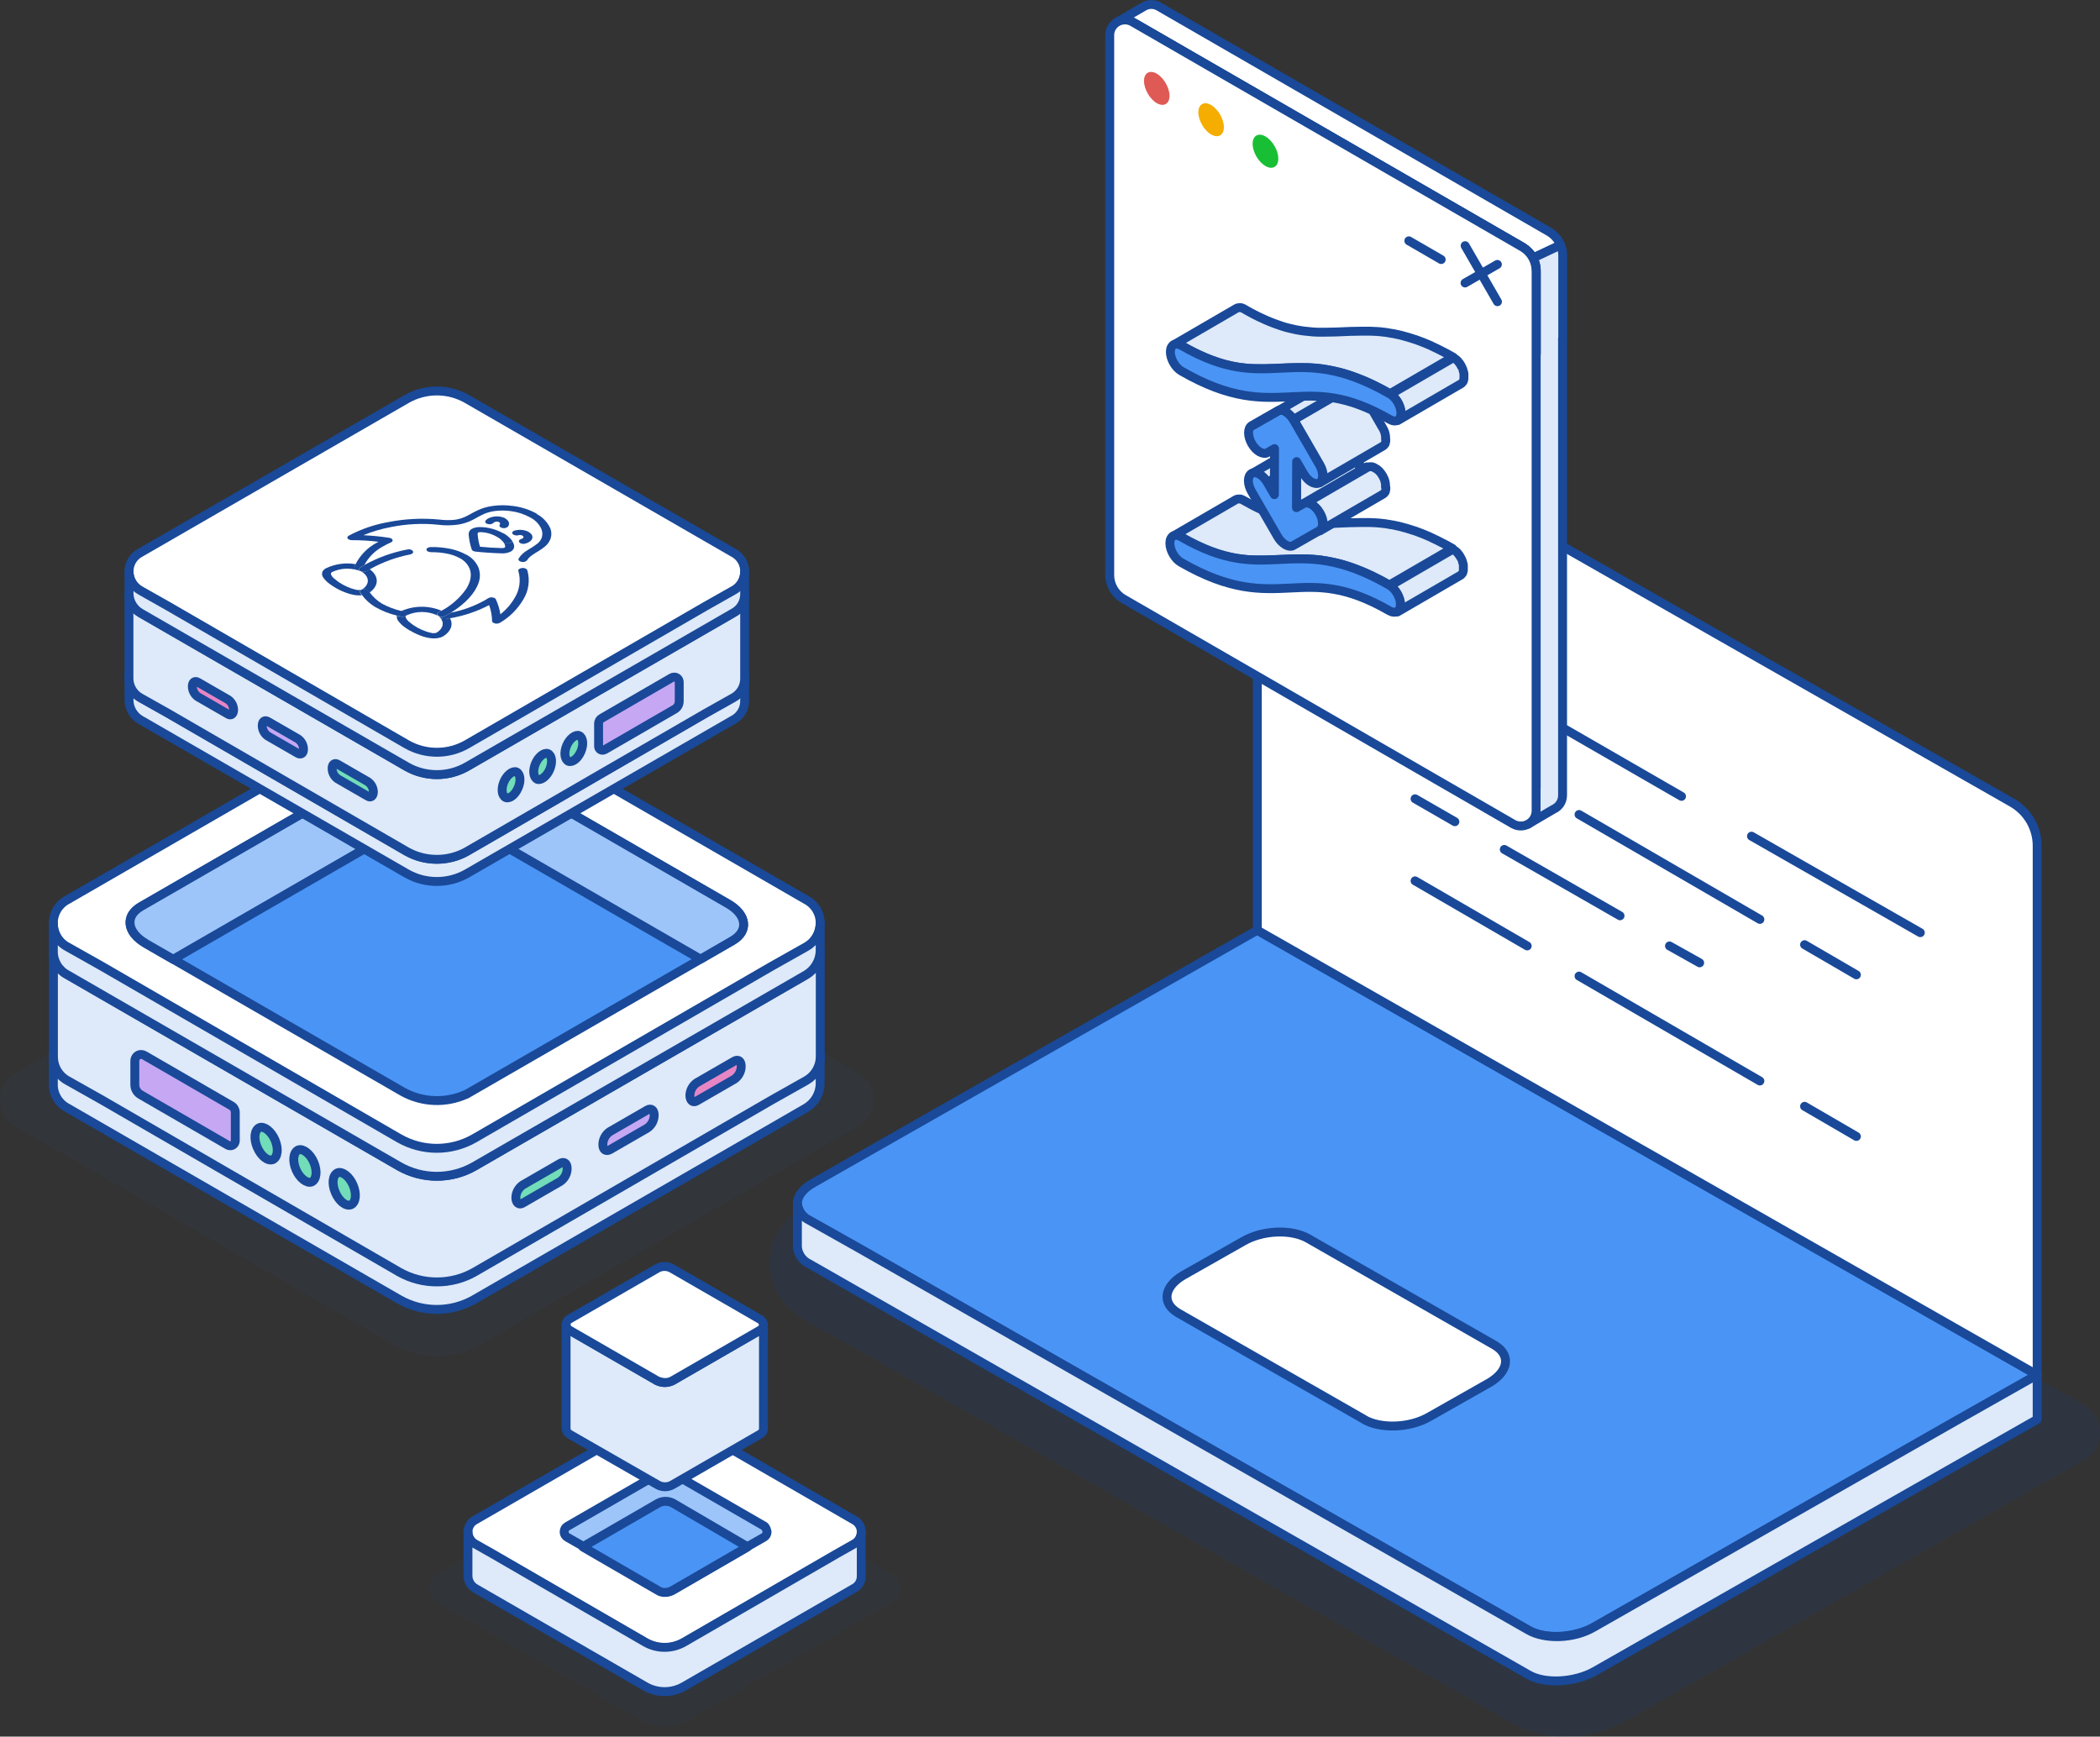 <?xml version="1.0" encoding="UTF-8"?><svg id="Layer_1" xmlns="http://www.w3.org/2000/svg" width="250" height="206.75" viewBox="0 0 250 206.75"><rect x="0" y="0" width="250" height="206.75" fill="#333333" stroke="none"/><defs><style>.cls-1{fill:#72ddb8;}.cls-1,.cls-2,.cls-3,.cls-4,.cls-5,.cls-6,.cls-7,.cls-8{stroke:#194998;stroke-linecap:round;stroke-linejoin:round;stroke-width:1.06px;}.cls-9,.cls-10,.cls-11,.cls-12,.cls-13,.cls-14{stroke-width:0px;}.cls-9,.cls-12,.cls-13{fill:#194998;}.cls-15{isolation:isolate;}.cls-10{fill:#f4ad00;}.cls-2{fill:#9ec5fa;}.cls-16,.cls-13{opacity:.07;}.cls-11{fill:#18bf34;}.cls-12{opacity:.15;}.cls-3{fill:#e786c5;}.cls-4{fill:#c5a7f3;}.cls-5{fill:none;}.cls-6{fill:#fff;}.cls-7{fill:#4a94f5;}.cls-8{fill:#dee9f9;}.cls-14{fill:#df5a55;}</style></defs><path class="cls-12" d="m186.23,206.75c-2.25,0-4.31-.51-5.97-1.47l-78.63-44.87-5.71-3.21c-2.36-1.2-3.98-3.55-4.26-6.19l-.03-.29v-.29c0-2.97,1.74-5.62,4.77-7.28l54.76-31.17,96.94,55.28c2.55,1.45,2.55,5.13,0,6.58l-12.01,6.8-42.75,24.36c-2.07,1.12-4.58,1.74-7.09,1.74Z"/><g id="Group_4775"><path id="Path_5301" class="cls-7" d="m242.52,163.69l-9.56,5.41-43.22,24.63c-2.33,1.26-5.83,1.5-7.8.35l-79.68-45.46-5.94-3.34c-.78-.36-1.31-1.11-1.4-1.96,0-.92.7-1.84,1.98-2.53l52.77-30.04,92.84,52.94Z"/><path id="Path_5303" class="cls-6" d="m162.4,168.99l-22.13-12.66c-1.98-1.15-1.75-3.11.58-4.49l7.11-4.03c2.33-1.38,5.82-1.5,7.8-.34l22.13,12.66c1.98,1.15,1.75,3.11-.58,4.49l-7.11,4.03c-2.33,1.38-5.83,1.49-7.81.35Z"/><path id="Path_5304" class="cls-8" d="m242.52,163.69v5.3l-52.77,30.04c-2.33,1.27-5.83,1.5-7.8.35l-85.62-48.92c-.78-.36-1.31-1.11-1.4-1.96v-5.19c.09.85.62,1.59,1.4,1.96l5.94,3.34,79.68,45.46c1.98,1.15,5.48,1.04,7.8-.35l43.22-24.63,9.56-5.41Z"/></g><path class="cls-6" d="m242.52,163.69v-62.99c0-2.12-1.13-4.08-2.98-5.14l-85.37-48.68c-2-1.14-4.49.3-4.49,2.61v61.26l92.84,52.94Z"/><g id="Group_4779"><path id="Path_5312" class="cls-5" d="m208.51,99.55l20.1,11.49"/><path id="Path_5313" class="cls-5" d="m185.25,86.2l14.93,8.61"/><path id="Path_5314" class="cls-5" d="m168.46,76.44l7.9,4.45"/><path id="Path_5315" class="cls-5" d="m214.83,112.47l6.17,3.59"/><path id="Path_5316" class="cls-5" d="m187.98,96.97l21.53,12.49"/><path id="Path_5317" class="cls-5" d="m168.46,85.63l13.35,7.75"/><path id="Path_5318" class="cls-5" d="m214.83,131.71l6.17,3.59"/><path id="Path_5319" class="cls-5" d="m187.98,116.21l21.53,12.49"/><path id="Path_5320" class="cls-5" d="m168.46,104.87l13.35,7.75"/><path id="Path_5321" class="cls-5" d="m198.75,112.62l3.59,2.01"/><path id="Path_5322" class="cls-5" d="m179.08,101.13l13.78,7.9"/><path id="Path_5323" class="cls-5" d="m168.46,95.1l4.74,2.73"/></g><path class="cls-6" d="m185.79,29.18l-3.28,1.54c-.05-.1-.12-.19-.18-.28-.07-.12-.16-.24-.26-.34-.09-.11-.19-.21-.3-.3-.11-.11-.22-.2-.34-.26-.05-.05-.11-.09-.16-.12L135.23,2.85l-.4-.23c-.15-.09-.3-.15-.44-.18-.43-.12-.87-.07-1.24.1l2.91-1.7.07-.04c.53-.33,1.22-.38,1.84-.02,0,0,0,0,0,0l1.61.93,44.82,25.87c.63.37,1.12.94,1.39,1.59Z"/><path class="cls-8" d="m186.04,30.41v9.9h-.02s0,54.37,0,54.37c0,.78-.46,1.39-1.07,1.66l-3.02,1.77-1.36-2.76,2.31-1.59v-51.64h.01s0-9.88,0-9.88c0-.53-.14-1.05-.39-1.52l3.28-1.55c.17.39.26.81.26,1.24Z"/><path class="cls-8" d="m182.89,32.24v9.9h-.02s0,53.89,0,53.89l-45.99-26.55c-1.01-.58-1.63-1.68-1.63-2.83V11h-.02V2.85l46.03,26.57c.05.03.11.07.16.12.12.07.23.15.34.26.11.09.21.19.3.3.1.1.19.22.26.34.37.52.57,1.15.57,1.8Z"/><path class="cls-6" d="m182.87,32.25v64.27c0,1.4-1.51,2.27-2.73,1.58l-46.39-26.79c-1.01-.58-1.64-1.68-1.64-2.83V4.19c0-1.23,1.17-2.05,2.27-1.76.15.04.3.1.44.18l.4.23,46.01,26.57c.06.04.12.07.18.12.12.08.23.16.34.26.11.09.21.2.3.3.1.11.18.22.26.34.35.52.55,1.16.55,1.81Z"/><path class="cls-5" d="m174.42,29.25l3.85,6.67"/><path class="cls-5" d="m178.26,31.48l-3.85,2.21"/><path class="cls-5" d="m167.72,28.67l3.85,2.23"/><path class="cls-10" d="m144.18,12.5c-.84-.48-1.52-.09-1.52.87s.69,2.16,1.52,2.64c.84.48,1.52.09,1.52-.87s-.69-2.16-1.52-2.64Z"/><path class="cls-11" d="m151.73,19.87c.6-.34.6-1.46,0-2.49-.6-1.03-1.56-1.59-2.16-1.24-.6.34-.6,1.46,0,2.49.6,1.03,1.56,1.59,2.16,1.24Z"/><path class="cls-14" d="m137.71,8.77c-.84-.48-1.52-.09-1.52.87s.69,2.16,1.52,2.64c.84.48,1.52.09,1.52-.87s-.69-2.16-1.52-2.64Z"/><g class="cls-15"><polygon class="cls-8" points="150.86 57.45 158.36 53.09 159.2 54.54 151.7 58.9 150.86 57.45"/><path class="cls-8" d="m150.42,56.86s0,0,0,0c.08.08.15.17.22.27,0,0,0,0,0,0,.07.1.14.2.21.31l7.5-4.36s0,0,0-.01c-.04-.06-.08-.13-.12-.19-.02-.04-.05-.07-.07-.11,0,0,0,0,0,0,0,0,0,0,0,0-.02-.02-.03-.04-.05-.06-.02-.02-.03-.04-.05-.06-.02-.02-.03-.04-.05-.06-.02-.02-.03-.04-.05-.06,0,0-.02-.02-.03-.03,0,0,0,0,0,0,0,0-.01-.01-.02-.02-.02-.02-.04-.04-.06-.06-.02-.02-.04-.04-.06-.05-.02-.02-.04-.03-.06-.05-.01-.01-.03-.02-.04-.04,0,0,0,0,0,0,0,0,0,0-.01,0-.02-.02-.04-.03-.06-.04-.02-.01-.04-.03-.06-.04-.02-.01-.04-.03-.06-.04-.02-.01-.04-.02-.06-.03h-.01s-.03-.02-.04-.03c-.02,0-.04-.02-.05-.03-.02,0-.04-.02-.05-.03-.02,0-.04-.02-.05-.02-.02,0-.03-.01-.05-.02,0,0,0,0,0,0,0,0,0,0,0,0-.02,0-.04-.01-.05-.02-.02,0-.04-.01-.05-.01-.02,0-.04,0-.06-.01-.02,0-.04,0-.06,0,0,0-.01,0-.02,0,0,0,0,0,0,0-.01,0-.02,0-.03,0-.02,0-.04,0-.06,0-.02,0-.05,0-.07,0-.02,0-.04,0-.06,0,0,0,0,0,0,0,0,0,0,0,0,0-.03,0-.06.01-.09.02-.04.01-.07.03-.11.05l-7.5,4.36c.06-.04.13-.06.21-.07,0,0,0,0,0,0,.07-.01.15-.01.22,0,0,0,0,0,0,0,.08,0,.16.03.24.06,0,0,0,0,0,0,.08.03.17.07.25.12.08.05.17.11.25.17,0,0,0,0,0,0,.08.07.16.14.24.22Z"/><polygon class="cls-8" points="154.34 60.43 161.84 56.07 162.68 55.59 155.19 59.94 154.34 60.43"/><path class="cls-8" d="m154.53,66.54c.09,0,.18,0,.27,0,.15,0,.29,0,.44,0,.1,0,.21,0,.32,0,.15,0,.3.01.45.02.1,0,.19.01.29.02.33.02.66.06,1,.1.08.01.16.02.24.04.21.03.43.07.65.11.11.02.22.04.34.07.17.03.34.07.51.11.13.03.25.06.38.09.14.04.29.08.44.12.14.04.29.08.43.13.13.04.27.09.41.13.16.05.31.11.47.17.13.05.27.1.4.15.17.06.34.13.51.2.13.06.27.11.4.17.18.08.36.16.54.24.14.06.28.13.42.2.18.09.37.19.56.28.15.08.3.15.45.23.31.17.63.34.95.53l7.5-4.36c-.27-.16-.54-.31-.81-.45-.05-.03-.09-.05-.14-.07-.15-.08-.3-.16-.45-.23-.13-.07-.26-.14-.39-.2-.06-.03-.11-.05-.17-.08-.14-.07-.28-.13-.42-.2-.11-.05-.22-.11-.33-.16-.07-.03-.14-.06-.21-.09-.14-.06-.27-.12-.4-.17-.09-.04-.18-.08-.27-.11-.08-.03-.16-.06-.24-.09-.13-.05-.27-.1-.4-.15-.07-.03-.15-.06-.22-.08-.09-.03-.17-.05-.26-.08-.14-.05-.27-.09-.41-.13-.06-.02-.12-.04-.19-.06-.08-.03-.16-.04-.25-.07-.15-.04-.29-.08-.44-.12-.06-.01-.12-.03-.18-.05-.07-.02-.14-.03-.21-.05-.17-.04-.34-.08-.51-.11-.06-.01-.13-.03-.19-.04-.05,0-.1-.02-.15-.02-.22-.04-.43-.08-.65-.11-.06,0-.12-.02-.18-.03-.02,0-.04,0-.06,0-.34-.05-.68-.08-1-.1-.03,0-.06,0-.08,0-.07,0-.14,0-.21-.01-.15,0-.3-.02-.45-.02-.11,0-.21,0-.32,0-.15,0-.29,0-.44,0-.06,0-.11,0-.17,0-.03,0-.07,0-.1,0-.34,0-.67.01-.99.02-.07,0-.14,0-.21,0-.32.01-.64.03-.96.04-.32.02-.63.03-.95.04-.06,0-.12,0-.19,0-.32.01-.63.02-.95.02-.08,0-.16,0-.24,0-.13,0-.27,0-.4,0-.1,0-.19,0-.29,0-.14,0-.28-.01-.42-.02-.09,0-.18,0-.27-.02-.29-.02-.59-.05-.9-.09-.08-.01-.16-.02-.24-.03-.18-.03-.36-.06-.55-.09-.1-.02-.2-.04-.31-.06-.15-.03-.29-.06-.44-.1-.11-.03-.23-.05-.34-.08-.12-.03-.25-.07-.38-.1-.13-.04-.26-.08-.39-.12-.12-.04-.23-.08-.35-.12-.14-.05-.28-.1-.43-.15-.11-.04-.23-.09-.35-.13-.15-.06-.3-.12-.46-.18-.12-.05-.23-.1-.35-.15-.16-.07-.32-.14-.48-.22-.12-.06-.24-.11-.37-.17-.16-.08-.33-.16-.5-.25-.13-.07-.27-.14-.4-.21-.28-.15-.56-.3-.85-.47-.01,0-.03-.02-.04-.02-.02,0-.04-.02-.05-.03-.02,0-.04-.02-.05-.03-.02,0-.04-.02-.05-.02-.02,0-.04-.01-.05-.02,0,0,0,0-.01,0,0,0,0,0,0,0-.01,0-.03,0-.04-.01-.02,0-.04-.01-.05-.02-.02,0-.04,0-.05-.01-.02,0-.04,0-.06,0-.01,0-.03,0-.04,0,0,0,0,0,0,0,0,0,0,0-.01,0-.02,0-.04,0-.06,0-.02,0-.05,0-.07,0-.03,0-.05,0-.08.01,0,0,0,0,0,0,0,0,0,0,0,0-.03,0-.06.01-.09.02-.04.01-.07.03-.11.05l-7.5,4.36c.06-.03.12-.06.19-.07,0,0,0,0,0,0,.07-.01.14-.02.22-.01,0,0,0,0,0,0,.08,0,.16.02.24.05,0,0,0,0,0,0,.09.03.18.07.27.12.25.14.49.28.72.4.04.02.08.04.12.06.14.07.27.14.4.21.12.06.24.12.35.18.05.02.1.05.15.07.12.06.25.12.37.17.1.05.2.1.3.14.06.03.12.05.18.08.12.05.24.1.35.15.08.03.16.07.24.1.07.03.14.05.21.08.12.05.23.09.35.13.06.02.13.05.19.07.08.03.15.05.23.08.12.04.24.08.35.12.05.02.11.04.16.05.08.02.15.04.23.06.13.04.25.07.38.1.05.01.1.03.15.04.07.02.13.03.2.04.15.04.3.07.44.1.05.01.11.03.16.04.05,0,.1.01.15.02.19.03.37.06.55.09.06,0,.11.02.17.03.02,0,.04,0,.07,0,.3.04.6.07.9.09.02,0,.04,0,.06,0,.07,0,.14,0,.2,0,.14,0,.28.02.42.02.1,0,.19,0,.29,0,.13,0,.27,0,.4,0,.05,0,.09,0,.14,0,.03,0,.07,0,.1,0,.32,0,.63,0,.95-.02.06,0,.12,0,.19,0,.32-.01.63-.03.95-.04.32-.02.64-.03.96-.04.07,0,.14,0,.21,0,.33-.01.66-.02.99-.02Z"/><path class="cls-8" d="m164.94,57.96s0-.04,0-.06c0-.02,0-.04,0-.06,0-.02,0-.04,0-.06,0-.02,0-.04,0-.07,0-.02,0-.03,0-.05,0,0,0,0,0,0,0,0,0,0,0-.01,0-.02,0-.04-.01-.07,0-.02,0-.05-.01-.07,0-.02-.01-.05-.02-.07s-.01-.05-.02-.07c0,0,0-.02,0-.03,0,0,0,0,0,0,0-.01,0-.02,0-.03,0-.02-.01-.05-.02-.07,0-.02-.02-.04-.02-.07,0-.02-.02-.04-.02-.06,0-.02-.02-.04-.03-.06,0-.01,0-.02-.01-.03h0s0-.02-.01-.03c0-.02-.02-.04-.03-.06-.01-.02-.02-.05-.03-.07-.01-.03-.03-.05-.04-.08-.02-.03-.03-.06-.05-.09,0,0,0,0,0-.01-.04-.06-.08-.13-.12-.19-.02-.04-.05-.07-.07-.11,0,0,0,0,0,0,0,0,0,0,0,0-.02-.02-.03-.04-.05-.06-.02-.02-.03-.04-.05-.06-.02-.02-.03-.04-.05-.06-.02-.02-.03-.04-.05-.06,0,0-.02-.02-.03-.03,0,0,0,0,0,0,0,0-.01-.02-.02-.02-.02-.02-.04-.04-.06-.06-.02-.02-.04-.04-.06-.05-.02-.02-.04-.03-.06-.05-.01-.01-.03-.02-.04-.04,0,0,0,0,0,0,0,0,0,0-.01,0-.02-.02-.04-.03-.06-.04-.02-.01-.04-.03-.06-.04-.02-.01-.04-.03-.06-.04-.02-.01-.04-.02-.06-.03h-.01s-.03-.02-.04-.03c-.02,0-.04-.02-.05-.03-.02,0-.04-.02-.05-.03-.02,0-.04-.02-.05-.02-.02,0-.03-.01-.05-.02h0s0,0,0,0c-.02,0-.04-.01-.05-.02-.02,0-.04-.01-.05-.01-.02,0-.04,0-.06-.01-.02,0-.04,0-.06,0,0,0-.01,0-.02,0,0,0,0,0,0,0-.01,0-.02,0-.03,0-.02,0-.04,0-.06,0-.02,0-.05,0-.07,0-.02,0-.04,0-.06,0,0,0,0,0,0,0,0,0,0,0,0,0-.03,0-.06.01-.09.02-.04.01-.07.03-.11.05l-7.5,4.36c.06-.04.13-.06.21-.07,0,0,0,0,0,0,.07-.01.15-.01.22,0h0c.08,0,.16.03.24.06,0,0,0,0,0,0,.08.03.17.07.25.12.08.05.17.11.25.17,0,0,0,0,0,0,.08.07.16.14.24.22,0,0,0,0,0,0,.08.08.15.17.22.27,0,0,0,0,0,0,.07.1.14.2.21.31.06.11.12.22.17.33,0,0,0,0,0,0,.05.11.09.22.12.33,0,0,0,0,0,0,.03.11.05.21.07.32,0,0,0,0,0,0,.02.1.02.2.02.3h0c0,.1,0,.19-.02.27,0,0,0,0,0,0-.02.08-.04.16-.07.23,0,0,0,0,0,.01-.03.06-.06.11-.1.16-.01.02-.02.03-.04.04-.05.05-.09.09-.15.13l7.5-4.36c.06-.03.11-.08.15-.13.01-.01.02-.03.04-.04.01-.02.03-.03.04-.05.02-.03.03-.06.05-.09,0,0,0-.01,0-.02,0,0,0,0,0-.01,0-.02.01-.03.02-.05,0-.02.02-.05.02-.07,0-.02.01-.04.02-.07,0-.01,0-.03,0-.04,0,0,0,0,0,0,0,0,0-.01,0-.02,0-.02,0-.04,0-.06,0-.02,0-.04,0-.06,0-.02,0-.04,0-.06,0-.02,0-.04,0-.06h0Z"/><polygon class="cls-8" points="154.36 54.94 161.85 50.58 161.84 56.07 154.34 60.43 154.36 54.94"/><path class="cls-8" d="m164.95,52.27s0-.04,0-.06c0-.02,0-.04,0-.06,0-.02,0-.04,0-.06,0-.02,0-.04,0-.07,0-.02,0-.03,0-.05,0,0,0,0,0,0,0,0,0,0,0-.01,0-.02,0-.04-.01-.07,0-.02,0-.05-.01-.07,0-.02-.01-.05-.02-.07s-.01-.05-.02-.07c0,0,0-.02,0-.03h0s0-.03,0-.04c0-.02-.01-.05-.02-.07,0-.02-.02-.04-.02-.07,0-.02-.02-.04-.02-.06,0-.02-.02-.04-.03-.06,0-.01,0-.02-.01-.03,0,0,0,0,0,0,0,0,0-.02-.01-.03,0-.02-.02-.04-.03-.06-.01-.02-.02-.05-.03-.07-.01-.03-.03-.05-.04-.08-.02-.03-.03-.06-.05-.09l-3.1-5.37-7.5,4.36,3.1,5.37c.06.11.12.22.17.33h0c.05.12.09.23.12.33,0,0,0,0,0,0,.03.11.05.21.07.32,0,0,0,0,0,0,.02.1.02.2.02.3,0,0,0,0,0,0,0,.1,0,.19-.02.27,0,0,0,0,0,0-.02.08-.04.16-.07.23,0,0,0,0,0,.01-.03.06-.06.11-.1.16-.01.02-.02.03-.04.04-.05.05-.09.09-.15.13l7.5-4.36c.06-.03.11-.08.15-.13.01-.01.02-.03.04-.04.01-.02.03-.03.04-.05.02-.03.03-.06.05-.09,0,0,0-.01,0-.02,0,0,0,0,0-.01,0-.02.01-.03.02-.05,0-.02.02-.05.02-.07,0-.02.01-.04.02-.07,0-.01,0-.03,0-.04,0,0,0,0,0,0,0,0,0-.01,0-.02,0-.02,0-.04,0-.06,0-.02,0-.04,0-.06,0-.02,0-.04,0-.06,0-.02,0-.04,0-.06,0,0,0,0,0,0,0,0,0,0,0,0Z"/><path class="cls-7" d="m153.04,48.99c.19.11.36.25.52.42.15.15.28.34.41.55l3.1,5.37c.51.89.51,1.85,0,2.15-.26.15-.6.1-.94-.09s-.68-.54-.93-.98l-.84-1.45-.02,5.48.85-.48c.26-.15.6-.1.94.09s.68.54.93.98c.51.89.51,1.85,0,2.15l-3.1,1.77c-.14.08-.28.1-.43.08-.15-.01-.32-.07-.5-.17-.19-.12-.36-.25-.52-.42-.15-.16-.29-.34-.41-.55l-3.1-5.37c-.51-.89-.51-1.85,0-2.15.26-.15.6-.1.94.09s.68.54.93.98l.84,1.45.02-5.48-.84.48c-.26.15-.6.1-.94-.09s-.68-.54-.93-.98c-.51-.89-.51-1.85,0-2.15l3.11-1.77c.14-.08.28-.1.43-.08.15.01.32.07.5.17Z"/><path class="cls-8" d="m153.97,49.95l7.5-4.36c-.03-.06-.07-.11-.1-.16-.03-.04-.05-.07-.08-.11,0,0,0-.01-.01-.02,0,0,0,0,0,0-.01-.02-.02-.03-.04-.05-.02-.02-.03-.04-.05-.06-.02-.02-.03-.04-.05-.06-.02-.02-.04-.04-.05-.06,0,0-.01-.01-.02-.02-.01-.01-.02-.02-.03-.04-.02-.02-.04-.04-.06-.06-.02-.02-.04-.04-.06-.05-.02-.02-.04-.03-.06-.05,0,0-.02-.02-.03-.02,0,0,0,0,0,0,0,0-.01-.01-.02-.02-.02-.01-.04-.03-.06-.04-.02-.01-.04-.03-.06-.04-.02-.01-.04-.03-.06-.04-.02-.01-.04-.02-.06-.04,0,0,0,0-.01,0-.01,0-.03-.01-.04-.02-.02,0-.03-.02-.05-.03-.02,0-.03-.02-.05-.02-.02,0-.03-.01-.05-.02-.02,0-.03-.01-.05-.02,0,0,0,0-.01,0h0s-.02,0-.03-.01c-.02,0-.04-.01-.05-.01-.02,0-.04,0-.05-.01-.02,0-.04,0-.06,0-.01,0-.03,0-.04,0-.01,0-.02,0-.03,0-.02,0-.04,0-.06,0-.02,0-.04,0-.06,0-.02,0-.04,0-.06,0,0,0,0,0,0,0,0,0,0,0,0,0-.03,0-.06.01-.09.02-.04.01-.08.03-.12.05l-3.11,1.77-7.5,4.36,3.11-1.77c.07-.04.14-.06.21-.08,0,0,0,0,0,0,.07-.01.14-.01.22,0,.08,0,.16.02.24.05,0,0,0,0,0,0,.08.03.17.07.26.12.1.06.18.12.27.19,0,0,0,0,0,0,.08.07.16.14.24.22.07.08.14.16.21.25,0,0,0,0,0,0,.07.09.13.19.19.29Z"/><path class="cls-8" d="m174.21,67.54s0-.04,0-.06c0-.02,0-.04,0-.06,0-.02,0-.04,0-.06,0-.02,0-.04,0-.07,0,0,0,0,0,0,0,0,0,0,0,0,0-.02,0-.04-.01-.06,0-.02,0-.05-.01-.07s-.01-.05-.02-.07c0-.02-.01-.05-.02-.07,0-.02-.01-.04-.02-.05,0,0,0,0,0,0,0,0,0,0,0-.01,0-.02-.01-.05-.02-.07,0-.02-.02-.04-.02-.07,0-.02-.02-.04-.02-.06,0-.02-.02-.04-.03-.06,0-.02-.01-.03-.02-.05,0,0,0,0,0,0,0,0,0,0,0-.01,0-.02-.02-.04-.03-.06-.01-.02-.02-.05-.03-.07-.01-.03-.03-.05-.04-.08-.01-.03-.03-.05-.05-.08,0,0,0,0,0-.01,0,0,0-.01-.01-.02-.03-.05-.06-.11-.1-.16-.03-.04-.05-.08-.08-.12,0,0,0,0,0,0h0s-.04-.05-.06-.08c-.02-.02-.03-.04-.05-.06-.02-.02-.03-.04-.05-.06-.02-.02-.03-.04-.05-.06,0,0,0,0,0,0,0,0,0,0,0,0-.01-.01-.03-.03-.04-.04-.02-.02-.04-.04-.06-.05-.02-.02-.04-.04-.06-.05-.02-.02-.04-.03-.06-.05,0,0-.02-.02-.03-.02,0,0,0,0,0,0,0,0-.02-.01-.02-.02-.02-.02-.04-.03-.06-.04-.02-.01-.04-.03-.06-.04-.02-.01-.04-.02-.06-.04-.02-.01-.04-.02-.06-.03,0,0,0,0-.01,0l-7.5,4.36c.09.05.18.11.26.18,0,0,0,0,0,0,.08.07.17.14.24.23,0,0,0,0,0,0,.08.08.15.17.22.27,0,0,0,0,0,0,.07.09.13.19.19.29,0,0,0,.01,0,.02.06.1.11.2.15.31,0,0,0,0,0,0,.05.11.09.22.12.32,0,0,0,0,0,0,.03.11.06.22.08.33,0,0,0,0,0,0,.02.11.03.22.03.32,0,.1,0,.2-.03.28,0,0,0,0,0,0-.02.09-.04.16-.07.23,0,0,0,0,0,0-.03.06-.06.11-.1.15-.01.02-.02.03-.04.05-.04.05-.09.09-.14.12,0,0,0,0,0,0h0s0,0,0,0l7.5-4.36c.05-.03.1-.07.14-.12.01-.01.02-.03.04-.05.02-.02.03-.04.05-.06.02-.03.03-.06.05-.09,0,0,0,0,0,0,0,0,0,0,0,0,0-.02.02-.04.03-.07,0-.02.02-.05.02-.07,0-.02.01-.04.02-.07,0,0,0-.02,0-.03,0,0,0,0,0,0,0,0,0-.02,0-.03,0-.02,0-.04,0-.06,0-.02,0-.04,0-.06,0-.02,0-.04,0-.06,0-.02,0-.04,0-.06h0s0-.04,0-.06Z"/><path class="cls-7" d="m165.4,69.67c.73.42,1.32,1.45,1.32,2.28s-.6,1.18-1.33.76c-5.24-3.02-8.41-2.87-11.77-2.7-3.5.17-7.12.35-13.03-3.06-.73-.42-1.32-1.44-1.32-2.28s.6-1.18,1.33-.76c5.24,3.02,8.41,2.87,11.77,2.7,3.5-.17,7.12-.35,13.03,3.06Z"/><path class="cls-8" d="m154.6,43.76c.09,0,.18,0,.27,0,.15,0,.29,0,.44,0,.1,0,.21,0,.32,0,.15,0,.3.01.45.02.1,0,.19.01.29.02.33.02.66.06,1,.1.08.01.16.02.24.04.21.03.43.07.65.11.11.02.22.04.34.07.17.03.34.07.51.11.13.03.25.06.38.09.14.04.29.08.44.12.14.04.29.08.43.13.13.04.27.09.41.13.16.05.31.11.47.17.13.05.27.1.4.15.17.06.34.13.51.2.13.06.27.11.41.17.18.08.36.16.54.24.14.06.28.13.42.2.18.09.37.19.56.28.15.08.3.15.45.23.31.17.63.34.95.53l7.5-4.36c-.27-.16-.54-.31-.81-.45-.05-.03-.09-.05-.14-.07-.15-.08-.3-.16-.45-.23-.13-.07-.26-.14-.39-.2-.06-.03-.11-.05-.17-.08-.14-.07-.28-.13-.42-.2-.11-.05-.22-.11-.33-.16-.07-.03-.14-.06-.21-.09-.14-.06-.27-.12-.41-.17-.09-.04-.18-.08-.27-.11-.08-.03-.16-.06-.24-.09-.13-.05-.27-.1-.4-.15-.07-.03-.15-.06-.22-.08-.09-.03-.17-.05-.26-.08-.14-.05-.27-.09-.41-.13-.06-.02-.12-.04-.19-.06-.08-.03-.16-.04-.25-.07-.15-.04-.29-.08-.44-.12-.06-.02-.12-.03-.18-.05-.07-.02-.14-.03-.21-.05-.17-.04-.34-.08-.51-.11-.06-.01-.13-.03-.19-.04-.05,0-.1-.02-.15-.02-.22-.04-.43-.08-.65-.11-.06,0-.12-.02-.18-.03-.02,0-.04,0-.06,0-.34-.05-.68-.08-1-.1-.03,0-.06,0-.08,0-.07,0-.14,0-.21-.01-.15,0-.3-.02-.45-.02-.11,0-.21,0-.31,0-.15,0-.3,0-.44,0-.06,0-.11,0-.17,0-.03,0-.07,0-.1,0-.34,0-.67.01-1,.02-.07,0-.14,0-.21,0-.32.01-.64.03-.96.04-.32.02-.63.03-.94.04-.06,0-.12,0-.19,0-.31.01-.63.02-.95.02-.08,0-.16,0-.24,0-.13,0-.27,0-.41,0-.1,0-.19,0-.29,0-.14,0-.28-.01-.42-.02-.09,0-.18,0-.27-.02-.3-.02-.59-.05-.9-.09-.08-.01-.16-.02-.24-.03-.18-.03-.37-.06-.55-.09-.1-.02-.2-.04-.31-.06-.15-.03-.29-.06-.44-.1-.11-.03-.23-.05-.35-.08-.12-.03-.25-.07-.38-.1-.13-.04-.26-.07-.39-.12-.12-.04-.23-.08-.35-.12-.14-.05-.28-.1-.43-.15-.11-.04-.23-.09-.35-.13-.15-.06-.3-.12-.45-.18-.12-.05-.23-.1-.35-.15-.16-.07-.32-.14-.48-.22-.12-.06-.24-.11-.37-.17-.16-.08-.33-.16-.5-.25-.13-.07-.26-.13-.4-.21-.28-.15-.56-.3-.84-.47-.01,0-.03-.02-.04-.02-.02,0-.04-.02-.05-.03-.02,0-.04-.02-.05-.03-.02,0-.04-.02-.05-.02-.02,0-.04-.01-.05-.02,0,0,0,0-.01,0,0,0,0,0,0,0-.01,0-.03,0-.04-.01-.02,0-.04-.01-.05-.02-.02,0-.04,0-.05-.01-.02,0-.04,0-.06,0-.01,0-.03,0-.04,0,0,0,0,0,0,0,0,0,0,0-.01,0-.02,0-.04,0-.06,0-.02,0-.05,0-.07,0-.03,0-.05,0-.08.01,0,0,0,0,0,0,0,0,0,0,0,0-.03,0-.06.01-.09.02-.04.01-.07.03-.11.05l-7.5,4.36c.06-.03.12-.06.2-.07,0,0,0,0,0,0,.07-.01.14-.02.22-.01,0,0,0,0,0,0,.08,0,.16.02.24.05,0,0,0,0,0,0,.09.03.18.07.27.12.25.14.49.28.72.4.04.02.08.04.12.06.14.07.27.14.4.21.12.06.23.12.35.18.05.02.1.05.15.07.12.06.25.12.37.17.1.05.2.1.3.14.06.03.12.05.18.08.12.05.24.1.35.15.08.03.16.07.24.1.07.03.14.05.21.08.12.05.23.09.35.13.06.02.13.05.19.07.08.03.16.05.23.08.12.04.24.08.35.12.05.02.11.04.16.05.08.02.15.04.23.06.13.04.25.07.38.1.05.01.1.03.15.04.07.02.13.03.2.04.15.03.3.07.44.1.05.01.11.03.16.04.05,0,.1.01.15.02.19.03.37.06.55.09.06,0,.11.02.17.03.02,0,.04,0,.07,0,.31.04.61.07.9.09.02,0,.04,0,.06,0,.07,0,.13,0,.2,0,.14,0,.28.02.42.02.1,0,.19,0,.29,0,.14,0,.27,0,.41,0,.05,0,.09,0,.14,0,.03,0,.07,0,.1,0,.32,0,.63,0,.95-.02.06,0,.12,0,.19,0,.31-.01.63-.03.94-.04.32-.02.64-.03.96-.04.07,0,.14,0,.21,0,.33-.01.66-.02.99-.02Z"/><path class="cls-8" d="m174.28,44.76s0-.04,0-.06c0-.02,0-.04,0-.06,0-.02,0-.04,0-.06,0-.02,0-.04,0-.07,0,0,0,0,0,0,0,0,0,0,0,0,0-.02,0-.04-.01-.06,0-.02,0-.05-.01-.07,0-.02-.01-.05-.02-.07,0-.02-.01-.05-.02-.07,0-.02-.01-.04-.02-.05h0s0-.01,0-.02c0-.02-.01-.05-.02-.07,0-.02-.02-.04-.02-.07,0-.02-.02-.04-.02-.06,0-.02-.02-.04-.03-.06,0-.02-.01-.03-.02-.05,0,0,0,0,0,0,0,0,0,0,0-.01,0-.02-.02-.04-.03-.06-.01-.02-.02-.05-.03-.07-.01-.03-.03-.05-.04-.08-.02-.03-.03-.06-.05-.08,0,0,0,0,0-.01,0,0,0-.01,0-.02-.03-.05-.06-.11-.1-.16-.03-.04-.05-.08-.08-.12-.02-.03-.04-.05-.06-.08-.02-.02-.03-.04-.05-.06-.02-.02-.03-.04-.05-.06-.02-.02-.03-.04-.05-.06,0,0,0,0-.01-.01,0,0,0,0,0,0-.01-.01-.03-.03-.04-.04-.02-.02-.04-.04-.06-.06-.02-.02-.04-.04-.06-.05-.02-.02-.04-.03-.06-.05,0,0-.02-.02-.03-.02,0,0,0,0,0,0,0,0-.01-.01-.02-.02-.02-.02-.04-.03-.06-.04-.02-.01-.04-.03-.06-.04-.02-.01-.04-.03-.06-.04-.02-.01-.04-.02-.06-.03,0,0,0,0-.01,0l-7.5,4.36c.09.05.18.11.26.18,0,0,0,0,0,0,.08.07.16.14.24.23,0,0,0,0,0,0,.16.17.3.36.41.56,0,0,0,.01,0,.02.06.1.11.2.15.31,0,0,0,0,0,0,.05.11.09.21.12.32,0,0,0,0,0,0,.03.11.06.22.08.33,0,0,0,0,0,0,.02.11.03.22.03.32,0,.1,0,.2-.03.28,0,0,0,0,0,0-.02.09-.04.16-.07.23,0,0,0,0,0,0-.03.06-.06.11-.1.15-.01.02-.02.03-.04.05-.04.05-.09.09-.14.12,0,0,0,0,0,0h0s0,0,0,0l7.5-4.36c.05-.03.1-.07.14-.12.01-.01.02-.03.04-.05.02-.02.03-.04.05-.06.02-.03.03-.06.05-.09,0,0,0,0,0,0,0,0,0,0,0,0,0-.02.02-.04.03-.07,0-.02.02-.05.02-.07,0-.02.01-.04.02-.07,0,0,0-.02,0-.03,0,0,0,0,0,0,0,0,0-.02,0-.03,0-.02,0-.04,0-.06,0-.02,0-.04,0-.06,0-.02,0-.04,0-.06,0-.02,0-.04,0-.06h0s0-.04,0-.06Z"/><path class="cls-7" d="m165.46,46.9c.73.42,1.32,1.44,1.32,2.28s-.6,1.18-1.33.76c-5.24-3.02-8.41-2.87-11.77-2.7-3.5.17-7.12.35-13.03-3.06-.73-.42-1.32-1.44-1.32-2.28s.6-1.18,1.33-.76c5.24,3.02,8.41,2.86,11.77,2.7,3.5-.17,7.12-.35,13.03,3.06Z"/></g><g id="Group_56-2"><g id="Group_55-2"><path id="Path_6547" class="cls-13" d="m107.09,189.11c0,.72-.39,1.39-1.03,1.74l-2.51,1.42-21.69,12.55c-1.7.97-3.78.97-5.47,0l-21.69-12.55-2.51-1.42c-.63-.36-1.02-1.02-1.03-1.74-.02-.73.38-1.4,1.03-1.74l24.2-13.97c1.7-.97,3.78-.97,5.47,0l24.2,13.97c.65.33,1.05,1.01,1.03,1.74Z"/></g></g><g id="Group_6399"><g id="Group_6396"><g id="Group_57"><g id="Group_56"><g id="Group_55"><path id="Path_6546" class="cls-6" d="m99.62,185.05l-18.16,10.51c-1.42.81-3.16.81-4.58,0l-18.16-10.51,18.16-10.51c1.42-.81,3.16-.81,4.58,0l18.16,10.51Z"/></g></g><g id="Group_56-2-2"><g id="Group_55-2-2"><path id="Path_6547-2" class="cls-6" d="m102.53,182.41c0,.61-.33,1.17-.86,1.45l-2.1,1.19-18.16,10.51c-1.42.81-3.16.81-4.58,0l-18.16-10.51-2.1-1.19c-.53-.3-.85-.85-.86-1.45-.01-.61.32-1.17.86-1.45l20.26-11.69c1.42-.81,3.16-.81,4.58,0l20.26,11.69c.54.28.88.84.86,1.45Z"/></g></g></g><path id="Path_6548" class="cls-8" d="m102.53,182.37v5.28c.01.61-.32,1.17-.86,1.45l-20.26,11.69c-1.42.81-3.16.81-4.58,0l-20.26-11.69c-.52-.31-.84-.85-.86-1.45v-5.28c0,.61.33,1.17.86,1.45l2.1,1.19,18.16,10.51c1.42.81,3.16.81,4.58,0l18.16-10.51,2.1-1.19c.54-.28.88-.84.86-1.45Z"/></g><g id="Group_6397"><path id="Path_6549" class="cls-2" d="m91.32,182.37c0,.27-.14.52-.38.65l-1.89,1.08-.05.05-3.07,1.78-5.77,3.34c-.28.17-.59.26-.92.27-.33.02-.65-.08-.92-.27l-5.77-3.34-3.07-1.78-.05-.05-1.89-1.08c-.24-.13-.39-.38-.38-.65,0-.27.14-.52.38-.65l10.83-6.25c.57-.32,1.26-.32,1.83,0l10.83,6.25c.15.18.25.41.27.65Z"/><path id="Path_6550" class="cls-7" d="m89,184.15l-.05.05-3.07,1.78-5.77,3.34c-.28.17-.59.26-.92.27-.33.02-.65-.08-.92-.27l-5.77-3.34-3.07-1.78-.05-.05,8.94-5.17c.57-.32,1.26-.32,1.83,0l8.84,5.17Z"/></g><g id="Group_6398"><path id="Path_6551" class="cls-8" d="m90.89,157.7v12.39c0,.27-.15.51-.38.65l-10.45,6.03c-.55.32-1.23.32-1.78,0l-10.51-6.03c-.22-.14-.36-.38-.38-.65v-12.39c0,.27.15.51.38.65l10.45,6.03c.28.15.6.23.92.22.32-.02.62-.09.92-.22l10.45-6.03c.22-.14.36-.38.38-.65Z"/><path id="Path_6552" class="cls-6" d="m90.89,157.7c0,.27-.15.51-.38.65l-10.45,6.03c-.28.15-.6.23-.92.22-.32-.02-.62-.09-.92-.22l-10.45-6.03c-.22-.14-.36-.38-.38-.65,0-.27.15-.51.38-.65l10.45-6.03c.55-.32,1.23-.32,1.78,0l10.45,6.03c.24.13.4.37.43.65Z"/></g></g><g class="cls-16"><g id="Group_56-12"><g id="Group_55-12"><path id="Path_5288" class="cls-9" d="m0,130.96c0,1.35.73,2.59,1.92,3.23l4.67,2.63,40.33,23.34c3.15,1.79,7.02,1.79,10.17,0l40.33-23.34,4.67-2.63c1.17-.66,1.9-1.89,1.92-3.23.03-1.36-.71-2.61-1.92-3.23l-45-25.97c-3.15-1.79-7.02-1.79-10.17,0L1.92,127.72c-1.21.62-1.95,1.88-1.91,3.23Z"/></g></g></g><g id="Group_4773"><g id="Group_4769"><g id="Group_57-5"><g id="Group_56-9"><g id="Group_55-9"><path id="Path_5283" class="cls-6" d="m12.03,130.95l35.4,20.49c2.77,1.58,6.16,1.58,8.93,0l35.4-20.49-35.4-20.49c-2.77-1.58-6.16-1.58-8.93,0l-35.4,20.49Z"/></g></g><g id="Group_56-10"><g id="Group_55-10"><path id="Path_5284" class="cls-6" d="m6.35,125.81c0,1.18.64,2.27,1.68,2.84l4.1,2.31,35.4,20.49c2.77,1.58,6.16,1.58,8.93,0l35.4-20.49,4.1-2.31c1.02-.58,1.66-1.66,1.68-2.84.03-1.19-.62-2.29-1.68-2.84l-39.5-22.8c-2.77-1.58-6.16-1.58-8.93,0l-39.5,22.8c-1.06.55-1.71,1.65-1.68,2.84Z"/></g></g></g><path id="Path_5285" class="cls-8" d="m6.35,125.74v3.33c-.03,1.19.62,2.29,1.68,2.84l39.5,22.8c2.77,1.58,6.16,1.58,8.93,0l39.5-22.8c1.01-.6,1.64-1.67,1.68-2.84v-3.33c0,1.18-.64,2.27-1.68,2.84l-4.1,2.31-35.4,20.49c-2.77,1.58-6.16,1.58-8.93,0l-35.4-20.49-4.1-2.31c-1.06-.55-1.71-1.65-1.68-2.84Z"/><path id="Path_5286" class="cls-8" d="m6.36,113.22v12.6c0,1.18.64,2.27,1.68,2.83l4.1,2.31,35.4,20.49c1.36.77,2.9,1.17,4.47,1.17,1.57,0,3.11-.4,4.47-1.17l35.39-20.49,4.1-2.31c1.03-.58,1.67-1.66,1.68-2.83v-12.6c-.04,1.17-.68,2.24-1.68,2.83l-5.99,3.46-33.5,19.34c-1.36.78-2.9,1.19-4.47,1.18-1.57,0-3.11-.41-4.47-1.18l-33.5-19.34-5.99-3.46c-1.06-.54-1.71-1.64-1.69-2.83Z"/></g><g id="Group_4770"><g id="Group_57-6"><g id="Group_56-11"><g id="Group_55-11"><path id="Path_5287" class="cls-6" d="m12.03,115.11l35.4,20.49c2.77,1.58,6.16,1.58,8.93,0l35.4-20.49-35.4-20.49c-2.77-1.58-6.16-1.58-8.93,0l-35.4,20.49Z"/></g></g><g id="Group_56-12-2"><g id="Group_55-12-2"><path id="Path_5288-2" class="cls-6" d="m6.35,109.96c0,1.18.64,2.27,1.68,2.84l4.1,2.31,35.4,20.49c2.77,1.58,6.16,1.58,8.93,0l35.4-20.49,4.1-2.31c1.02-.58,1.66-1.66,1.68-2.84.03-1.19-.62-2.29-1.68-2.84l-39.5-22.8c-2.77-1.58-6.16-1.58-8.93,0l-39.5,22.8c-1.06.55-1.71,1.65-1.68,2.84Z"/></g></g></g><path id="Path_5289" class="cls-8" d="m6.35,109.89v3.33c-.03,1.19.62,2.29,1.68,2.84l39.5,22.8c2.77,1.58,6.16,1.58,8.93,0l39.5-22.8c1.01-.6,1.64-1.67,1.68-2.84v-3.33c0,1.18-.64,2.27-1.68,2.84l-4.1,2.31-35.4,20.49c-2.77,1.58-6.16,1.58-8.93,0l-35.4-20.49-4.1-2.31c-1.06-.55-1.71-1.65-1.68-2.84Z"/></g><g id="Group_4771"><path id="Path_5290" class="cls-4" d="m28.01,132.4v3.37c.02.33-.23.62-.56.64-.13,0-.25-.02-.36-.09l-10.33-5.98c-.44-.24-.71-.7-.71-1.2v-2.83c0-.41.32-.76.73-.77.15,0,.29.04.41.11l10.33,5.98c.29.15.47.44.49.76Z"/><path id="Path_5291" class="cls-1" d="m32.47,138.06c.6-.27.71-1.3.27-2.34s-1.31-1.69-1.85-1.47c-.6.27-.71,1.31-.27,2.34s1.25,1.69,1.85,1.47Z"/><path id="Path_5292" class="cls-1" d="m37.09,140.72c.6-.27.71-1.31.27-2.34s-1.3-1.69-1.85-1.47c-.6.27-.71,1.3-.27,2.34s1.31,1.68,1.85,1.47Z"/><path id="Path_5293" class="cls-1" d="m41.77,143.44c.6-.27.71-1.3.27-2.34s-1.3-1.69-1.85-1.47c-.6.27-.71,1.31-.27,2.34s1.25,1.69,1.85,1.47Z"/></g><g id="Group_4772"><path id="Path_5294" class="cls-4" d="m72.59,136.89l4.47-2.58c.51-.35.82-.93.82-1.55,0-.61-.37-.88-.82-.61l-4.47,2.58c-.51.35-.82.93-.82,1.55,0,.61.36.85.82.61Z"/><path id="Path_5295" class="cls-3" d="m82.95,131.07l4.47-2.58c.51-.35.82-.93.82-1.55,0-.61-.36-.88-.82-.61l-4.47,2.58c-.51.35-.82.93-.82,1.55.03.61.4.88.82.61Z"/><path id="Path_5296" class="cls-1" d="m62.23,143.24l4.47-2.58c.51-.35.82-.93.82-1.55,0-.61-.36-.88-.82-.61l-4.47,2.58c-.51.35-.82.93-.82,1.55.03.61.39.88.82.61Z"/></g></g><g id="Group_49-16"><path id="Path_85-16" class="cls-7" d="m55.52,130.28l31.69-18.29c1.95-1.12,1.7-3.08-.54-4.38l-30.6-17.66c-2.34-1.3-5.15-1.41-7.59-.31l-31.69,18.29c-1.94,1.12-1.7,3.08.54,4.38l30.6,17.66c2.34,1.3,5.15,1.41,7.59.3Z"/></g><path class="cls-2" d="m17.34,112.32l3.28,1.89,27.87-16.09c2.43-1.1,5.25-.99,7.58.3l27.32,15.77,3.82-2.21c1.95-1.14,1.71-3.09-.54-4.38l-30.6-17.68c-2.34-1.28-5.15-1.39-7.57-.29l-31.72,18.3c-1.94,1.12-1.68,3.07.56,4.38Z"/><g id="Home_Host_package_linux"><g id="Group_4768"><g id="Group_4764"><g id="Group_57-3"><g id="Group_56-5"><g id="Group_55-5"><path id="Path_5269" class="cls-6" d="m84.09,84.93l-28.42,16.45c-2.22,1.27-4.95,1.27-7.17,0l-28.42-16.45,28.42-16.45c2.22-1.26,4.95-1.26,7.17,0l28.42,16.45Z"/></g></g><g id="Group_56-6"><g id="Group_55-6"><path id="Path_5270" class="cls-6" d="m88.65,80.8c0,.95-.52,1.82-1.35,2.28l-3.29,1.86-28.42,16.45c-2.22,1.27-4.95,1.27-7.17,0l-28.42-16.45-3.29-1.86c-.82-.47-1.34-1.33-1.35-2.28-.02-.95.5-1.84,1.35-2.28l31.71-18.3c2.22-1.26,4.95-1.26,7.17,0l31.71,18.3c.85.44,1.37,1.32,1.35,2.28Z"/></g></g></g><path id="Path_5271" class="cls-8" d="m88.65,80.75v2.67c.02.95-.5,1.84-1.35,2.28l-31.71,18.3c-2.22,1.26-4.95,1.26-7.17,0l-31.71-18.3c-.81-.48-1.32-1.34-1.35-2.28v-2.67c0,.95.52,1.82,1.35,2.28l3.29,1.86,28.42,16.45c2.22,1.27,4.95,1.27,7.17,0l28.42-16.45,3.29-1.86c.85-.44,1.37-1.32,1.35-2.28Z"/><path id="Path_5272" class="cls-8" d="m88.65,70.69v10.11c0,.95-.52,1.82-1.35,2.27l-3.29,1.85-28.42,16.45c-1.09.62-2.33.94-3.59.94-1.26,0-2.49-.32-3.59-.94l-28.42-16.45-3.29-1.85c-.82-.46-1.34-1.33-1.35-2.27v-10.11c.03.94.54,1.8,1.35,2.27l4.81,2.78,26.9,15.53c1.09.62,2.33.95,3.59.95,1.26,0,2.5-.33,3.59-.95l26.9-15.53,4.81-2.78c.85-.43,1.38-1.32,1.35-2.27Z"/></g><g id="Group_4765"><g id="Group_57-4"><g id="Group_56-7"><g id="Group_55-7"><path id="Path_5273" class="cls-6" d="m84.09,72.21l-28.42,16.45c-2.22,1.26-4.95,1.26-7.17,0l-28.42-16.45,28.42-16.45c2.22-1.27,4.95-1.27,7.17,0l28.42,16.45Z"/></g></g><g id="Group_56-8"><g id="Group_55-8"><path id="Path_5274" class="cls-6" d="m88.65,68.08c0,.95-.52,1.82-1.35,2.28l-3.29,1.86-28.42,16.45c-2.22,1.27-4.95,1.27-7.17,0l-28.42-16.45-3.29-1.86c-.82-.47-1.34-1.33-1.35-2.28-.02-.95.5-1.84,1.35-2.28l31.71-18.3c2.22-1.27,4.95-1.27,7.17,0l31.71,18.3c.85.44,1.37,1.32,1.35,2.28Z"/></g></g></g><path id="Path_5275" class="cls-8" d="m88.65,68.02v2.67c.02.95-.5,1.84-1.35,2.28l-31.71,18.3c-2.22,1.27-4.95,1.27-7.17,0l-31.71-18.3c-.81-.48-1.32-1.34-1.35-2.28v-2.67c0,.95.52,1.82,1.35,2.28l3.29,1.86,28.42,16.45c2.22,1.27,4.95,1.27,7.17,0l28.42-16.45,3.29-1.86c.85-.44,1.37-1.32,1.35-2.28Z"/></g><g id="Group_4766"><path id="Path_5276" class="cls-4" d="m71.26,86.1v2.71c-.02.27.18.5.45.51,0,0,0,0,0,0,.1,0,.2-.02.29-.07l8.29-4.8c.35-.19.57-.56.57-.96v-2.27c0-.33-.25-.61-.59-.61h0c-.12,0-.23.03-.33.09l-8.29,4.8c-.23.12-.38.35-.39.61Z"/><path id="Path_5277" class="cls-1" d="m67.68,90.64c-.48-.22-.57-1.05-.22-1.88s1.05-1.35,1.48-1.18c.48.22.57,1.05.22,1.88s-1,1.35-1.48,1.18Z"/><path id="Path_5278" class="cls-1" d="m63.97,92.78c-.48-.22-.57-1.05-.22-1.88s1.05-1.35,1.48-1.18c.48.22.57,1.05.22,1.88s-1.05,1.35-1.49,1.18Z"/><path id="Path_5279" class="cls-1" d="m60.21,94.96c-.48-.22-.57-1.05-.22-1.88s1.05-1.35,1.48-1.18c.48.22.57,1.05.22,1.88s-1,1.35-1.48,1.18Z"/></g><g id="Group_4767"><path id="Path_5280" class="cls-4" d="m35.47,89.7l-3.59-2.07c-.41-.28-.66-.75-.66-1.25,0-.49.29-.71.66-.49l3.59,2.07c.41.28.66.75.66,1.25,0,.49-.29.68-.66.49Z"/><path id="Path_5281" class="cls-3" d="m27.15,85.03l-3.59-2.07c-.41-.28-.66-.75-.66-1.25,0-.49.29-.71.66-.49l3.59,2.07c.41.28.66.75.66,1.25-.02.49-.32.71-.66.49Z"/><path id="Path_5282" class="cls-1" d="m43.79,94.8l-3.59-2.07c-.41-.28-.66-.75-.66-1.25,0-.49.29-.71.66-.49l3.59,2.07c.41.28.66.75.66,1.25-.02.49-.32.71-.66.49Z"/></g></g><g id="Group_6884"><path id="Path_7304" class="cls-9" d="m44.04,67.76h-.02s0,.01,0,.01c-.12.07-.23.13-.34.2-.23.13-.51.13-.75.02h-.01s-.09-.07-.12-.11c-.06,0-.12,0-.18,0-.1,0-.19-.04-.27-.08-.12-.07-.18-.17-.15-.28.04-.12.09-.24.14-.35-1.19-.21-2.41-.04-3.5.47h0s-.06.03-.06.03c-.16.09-.29.21-.38.37-.1.22-.08.47.05.67.21.31.47.58.78.8.21.16.43.3.66.44l.03.02.03.02c.43.24.87.45,1.34.61.36.13.74.22,1.12.27.21.02.43.02.64,0h.02c-.07-.1-.14-.2-.2-.31-.08-.13,0-.27.18-.35-.06.02-.12.04-.18.04-.18.01-.36,0-.54-.05-.35-.08-.69-.2-1.02-.35-.3-.14-.54-.27-.61-.31l-.03-.02h0s-.02-.02-.02-.02l-.04-.02c-.33-.19-.63-.42-.91-.67-.14-.12-.24-.27-.3-.45-.01-.05,0-.1.02-.15.03-.05.07-.08.12-.11h.01s0,0,0,0c.92-.43,1.95-.51,2.93-.24h.02c.16.05.32.1.47.16.05.02.09.04.13.07.91.59.92,1.49.02,2.08h-.01s-.06.04-.06.04c.03-.01.06-.02.1-.03h-.02s.02,0,.02,0c.01,0,.03,0,.04,0,.19-.04.38-.01.55.07.05.03.1.07.13.12.04.06.08.12.12.18,1.14-.8,1.15-1.95.04-2.77"/><path id="Path_7305" class="cls-9" d="m63.93,61.17h-.02s-.02-.02-.02-.02c-.87-.48-1.83-.79-2.82-.91-.81-.11-1.63-.12-2.44,0h0c-.62.08-1.23.26-1.8.53-.7.33-1.2.69-1.81.9-.34.12-.7.2-1.06.23-.54.04-1.09.03-1.63-.04-2.03-.2-4.07-.1-6.07.29-1.66.29-3.26.83-4.75,1.63-.15.09-.2.22-.12.34.03.04.07.08.12.1.12.06.24.09.38.09,1.06,0,2.12.06,3.17.19-.07.04-.13.07-.2.11-1.09.57-1.97,1.47-2.53,2.56-.05.11-.1.23-.14.35-.04.11.03.21.15.28.08.05.18.07.27.08.06,0,.12,0,.18,0-.07-.11-.04-.23.1-.32.12-.07.24-.15.36-.22h0l.1-.06.03-.02c.51-.95,1.29-1.72,2.24-2.22.3-.17.6-.33.91-.46.17-.07.24-.19.2-.31-.03-.07-.08-.13-.15-.16-.07-.04-.16-.07-.24-.08-1.02-.16-2.05-.26-3.09-.31,1.08-.44,2.2-.77,3.34-.98,1.82-.36,3.69-.46,5.53-.27.84.11,1.69.1,2.53-.03.44-.08.88-.21,1.29-.39.54-.24.95-.51,1.39-.72.48-.25.99-.41,1.52-.48h0c.64-.09,1.3-.09,1.94,0h0c.82.1,1.61.36,2.34.76.57.29,1.03.76,1.31,1.34h0c.16.37.17.78.02,1.15h0c-.11.24-.27.45-.47.61-.37.28-.75.54-1.16.77-.44.25-.82.59-1.09,1.02-.06.11,0,.23.13.31.07.04.14.06.22.08.24.07.5-.01.67-.2.23-.41.71-.69,1.28-1.04.3-.18.58-.37.84-.59.27-.22.48-.5.62-.82.19-.46.18-.98-.03-1.43h0c-.34-.69-.89-1.26-1.58-1.62"/><path id="Path_7306" class="cls-9" d="m52.34,73.4s-.09-.03-.13-.06h-.02s-.02-.02-.02-.02c.08.06.15.13.21.2-.01-.01-.02-.03-.03-.05-.01-.02-.02-.05-.02-.08m-.29,1.89l.39.21.4.21-.4-.21-.39-.21m1.55-1.69c-.19.04-.39.07-.59.1-.18.03-.36,0-.51-.08-.04-.02-.07-.05-.1-.08h0c.53.58.38,1.28-.36,1.76h-.02c-.06.04-.12.07-.19.08-.17.02-.35.02-.52-.03-.37-.08-.72-.2-1.06-.35-.32-.14-.57-.28-.65-.33l-.03-.02h0s-.03-.02-.03-.02c-.32-.18-.61-.4-.89-.64-.14-.12-.25-.27-.33-.43-.02-.05-.03-.11-.02-.16,0-.03.02-.07.05-.09-.18.12-.4.16-.61.11-.16-.03-.33-.07-.49-.11,0,0,0,.02,0,.03-.02.22.04.44.18.61.22.28.47.53.76.73.2.14.4.28.61.4l.04.02h.02c.45.27.93.49,1.42.66.39.13.79.22,1.19.25.23.02.46,0,.68-.03.22-.04.44-.11.63-.22l.05-.03h0c.89-.58,1.16-1.39.75-2.11m-1.01-.9c-1.55-.65-3.3-.63-4.83.06.11.03.22.05.34.08.07.01.14.04.2.07.14.08.2.21.13.32-.01.02-.02.03-.04.05l.05-.04h.02s0,0,0,0c1.14-.52,2.46-.52,3.6,0,.04.02.07.05.11.07-.16-.13-.13-.3.07-.41.11-.06.22-.12.34-.19h.02"/><path id="Path_7307" class="cls-9" d="m62.61,67.71c-.15-.08-.31-.11-.48-.08-.29.03-.48.19-.42.36.32,1.09.15,2.25-.45,3.21-.44.75-1.01,1.4-1.69,1.94-.09-.62-.28-1.22-.54-1.79-.03-.06-.08-.11-.14-.14-.08-.04-.16-.07-.25-.08-.18-.03-.36,0-.52.09-.11.07-.23.14-.34.21-1.28.72-2.66,1.23-4.09,1.51-.12.07-.23.14-.36.21-.12.07-.24.14-.38.21-.19.09-.4.1-.6.04,0,.03,0,.05.02.08,0,.02.02.03.03.05h.01s.06.07.1.09c.16.08.34.11.51.08.2-.03.39-.06.59-.1,1.61-.28,3.17-.8,4.62-1.56.22.61.34,1.25.35,1.89,0,.1.07.18.16.22.05.03.11.05.17.07.19.05.4.03.58-.06,1.15-.66,2.11-1.62,2.79-2.76.66-1.05.84-2.33.49-3.52-.03-.07-.08-.13-.15-.16"/><path id="Path_7308" class="cls-9" d="m43.76,70.23c-.17-.09-.36-.11-.55-.07-.01,0-.03,0-.04,0-.03,0-.06.02-.1.03h0c-.18.08-.26.22-.18.35.06.1.13.2.2.3.44.59.99,1.08,1.62,1.46h.02c.8.45,1.64.78,2.53.99.16.04.32.08.49.11.21.05.43.01.61-.11.01,0,.02-.02.03-.03.01-.01.03-.03.04-.05.07-.12.01-.24-.13-.32-.06-.03-.13-.06-.2-.07-.11-.02-.22-.05-.34-.08-.8-.19-1.56-.48-2.28-.87-.58-.35-1.08-.81-1.48-1.36-.04-.06-.08-.12-.12-.18-.03-.05-.08-.09-.13-.12"/><path id="Path_7309" class="cls-9" d="m55.51,66.04c-.6-.33-1.25-.57-1.92-.7-.76-.15-1.53-.23-2.3-.21-.3,0-.53.15-.52.31.01.09.07.17.16.21.12.06.25.09.39.09.65,0,1.3.05,1.93.18.53.1,1.05.29,1.52.55.5.26.9.69,1.13,1.21.29.71.15,1.57-.41,2.45-.75,1.06-1.74,1.94-2.89,2.56h-.02c-.12.08-.23.15-.34.2-.2.11-.23.29-.07.41,0,0,.01,0,.02.01h.02s.02.02.02.02c.04.02.09.04.13.06.2.06.41.04.6-.04.14-.07.26-.15.38-.21s.24-.14.36-.21c1.75-1.09,2.87-2.35,3.27-3.54.22-.59.21-1.25-.02-1.84-.29-.65-.79-1.18-1.42-1.51"/><path id="Path_7310" class="cls-9" d="m49.04,65.49c-.17-.09-.36-.11-.55-.07-1.79.34-3.51.96-5.1,1.84l-.03.02-.1.06h0c-.12.07-.24.14-.36.22-.14.09-.18.22-.1.32.03.04.07.08.12.11h.01c.24.12.52.12.75,0,.11-.07.22-.13.34-.2h0s.02-.01.02-.01l.07-.05c1.47-.82,3.07-1.4,4.73-1.72.27-.06.42-.23.32-.39-.03-.05-.08-.09-.13-.12"/><path id="Path_7311" class="cls-9" d="m60.02,64.73h0m-.12-1.24c-.41-.23-.85-.41-1.31-.54h0c-.18-.05-.36-.09-.54-.12h0c-.29-.05-.59-.08-.88-.08-.17,0-.34.01-.5.04-.17.03-.34.09-.49.17-.24.12-.39.36-.39.63v.02c.05.62.17,1.23.37,1.81.03.07.08.13.15.16.09.05.18.08.28.09,1.03.11,2.08.18,3.13.21h.03c.38.02.75-.06,1.09-.23.12-.07.22-.17.29-.29.07-.13.09-.28.07-.43-.02-.13-.07-.25-.13-.37h0s-.51.08-.51.08l-.52.08h0c.06.1.09.22.1.34,0,.04,0,.07-.02.1l-.04.04c-.11.04-.23.06-.35.05h0c-.87-.02-1.73-.07-2.59-.16-.15-.49-.24-1-.28-1.51,0-.14.07-.18.09-.19l.06-.02c.1-.01.21-.02.31-.01.14,0,.3.03.46.05.12.02.24.05.36.08h.01c.35.1.69.24,1.01.42.28.15.52.35.73.59h0c.05.06.1.13.14.21l.52-.08.51-.09c-.06-.11-.13-.21-.21-.31h0c-.27-.31-.58-.56-.94-.76"/><path id="Path_7312" class="cls-9" d="m60.19,61.73c-.13-.08-.28-.13-.43-.17-.55-.15-1.15-.09-1.66.17-.11.06-.21.15-.29.25-.1.12-.05.26.11.35.05.03.1.05.15.06.25.07.51.02.7-.15.02-.03.05-.05.08-.07.14-.07.3-.09.45-.05.04,0,.08.03.12.05.12.07.16.17.08.27-.09.12-.04.26.11.35.05.03.1.05.15.06.25.08.52.02.71-.15.26-.34.12-.72-.3-.96"/><path id="Path_7313" class="cls-9" d="m62.95,63.33c-.51-.26-1.1-.32-1.66-.17-.27.07-.39.26-.26.41.03.04.07.07.11.09.18.09.4.12.6.06.15-.04.32-.03.46.05.03.02.06.04.08.07.08.09.04.2-.08.27-.04.02-.08.04-.12.05-.26.07-.38.25-.26.41.03.04.07.07.11.09.19.09.4.12.6.06.15-.04.29-.1.43-.17.42-.25.56-.63.29-.96-.08-.1-.19-.18-.3-.25"/></g></g></svg>